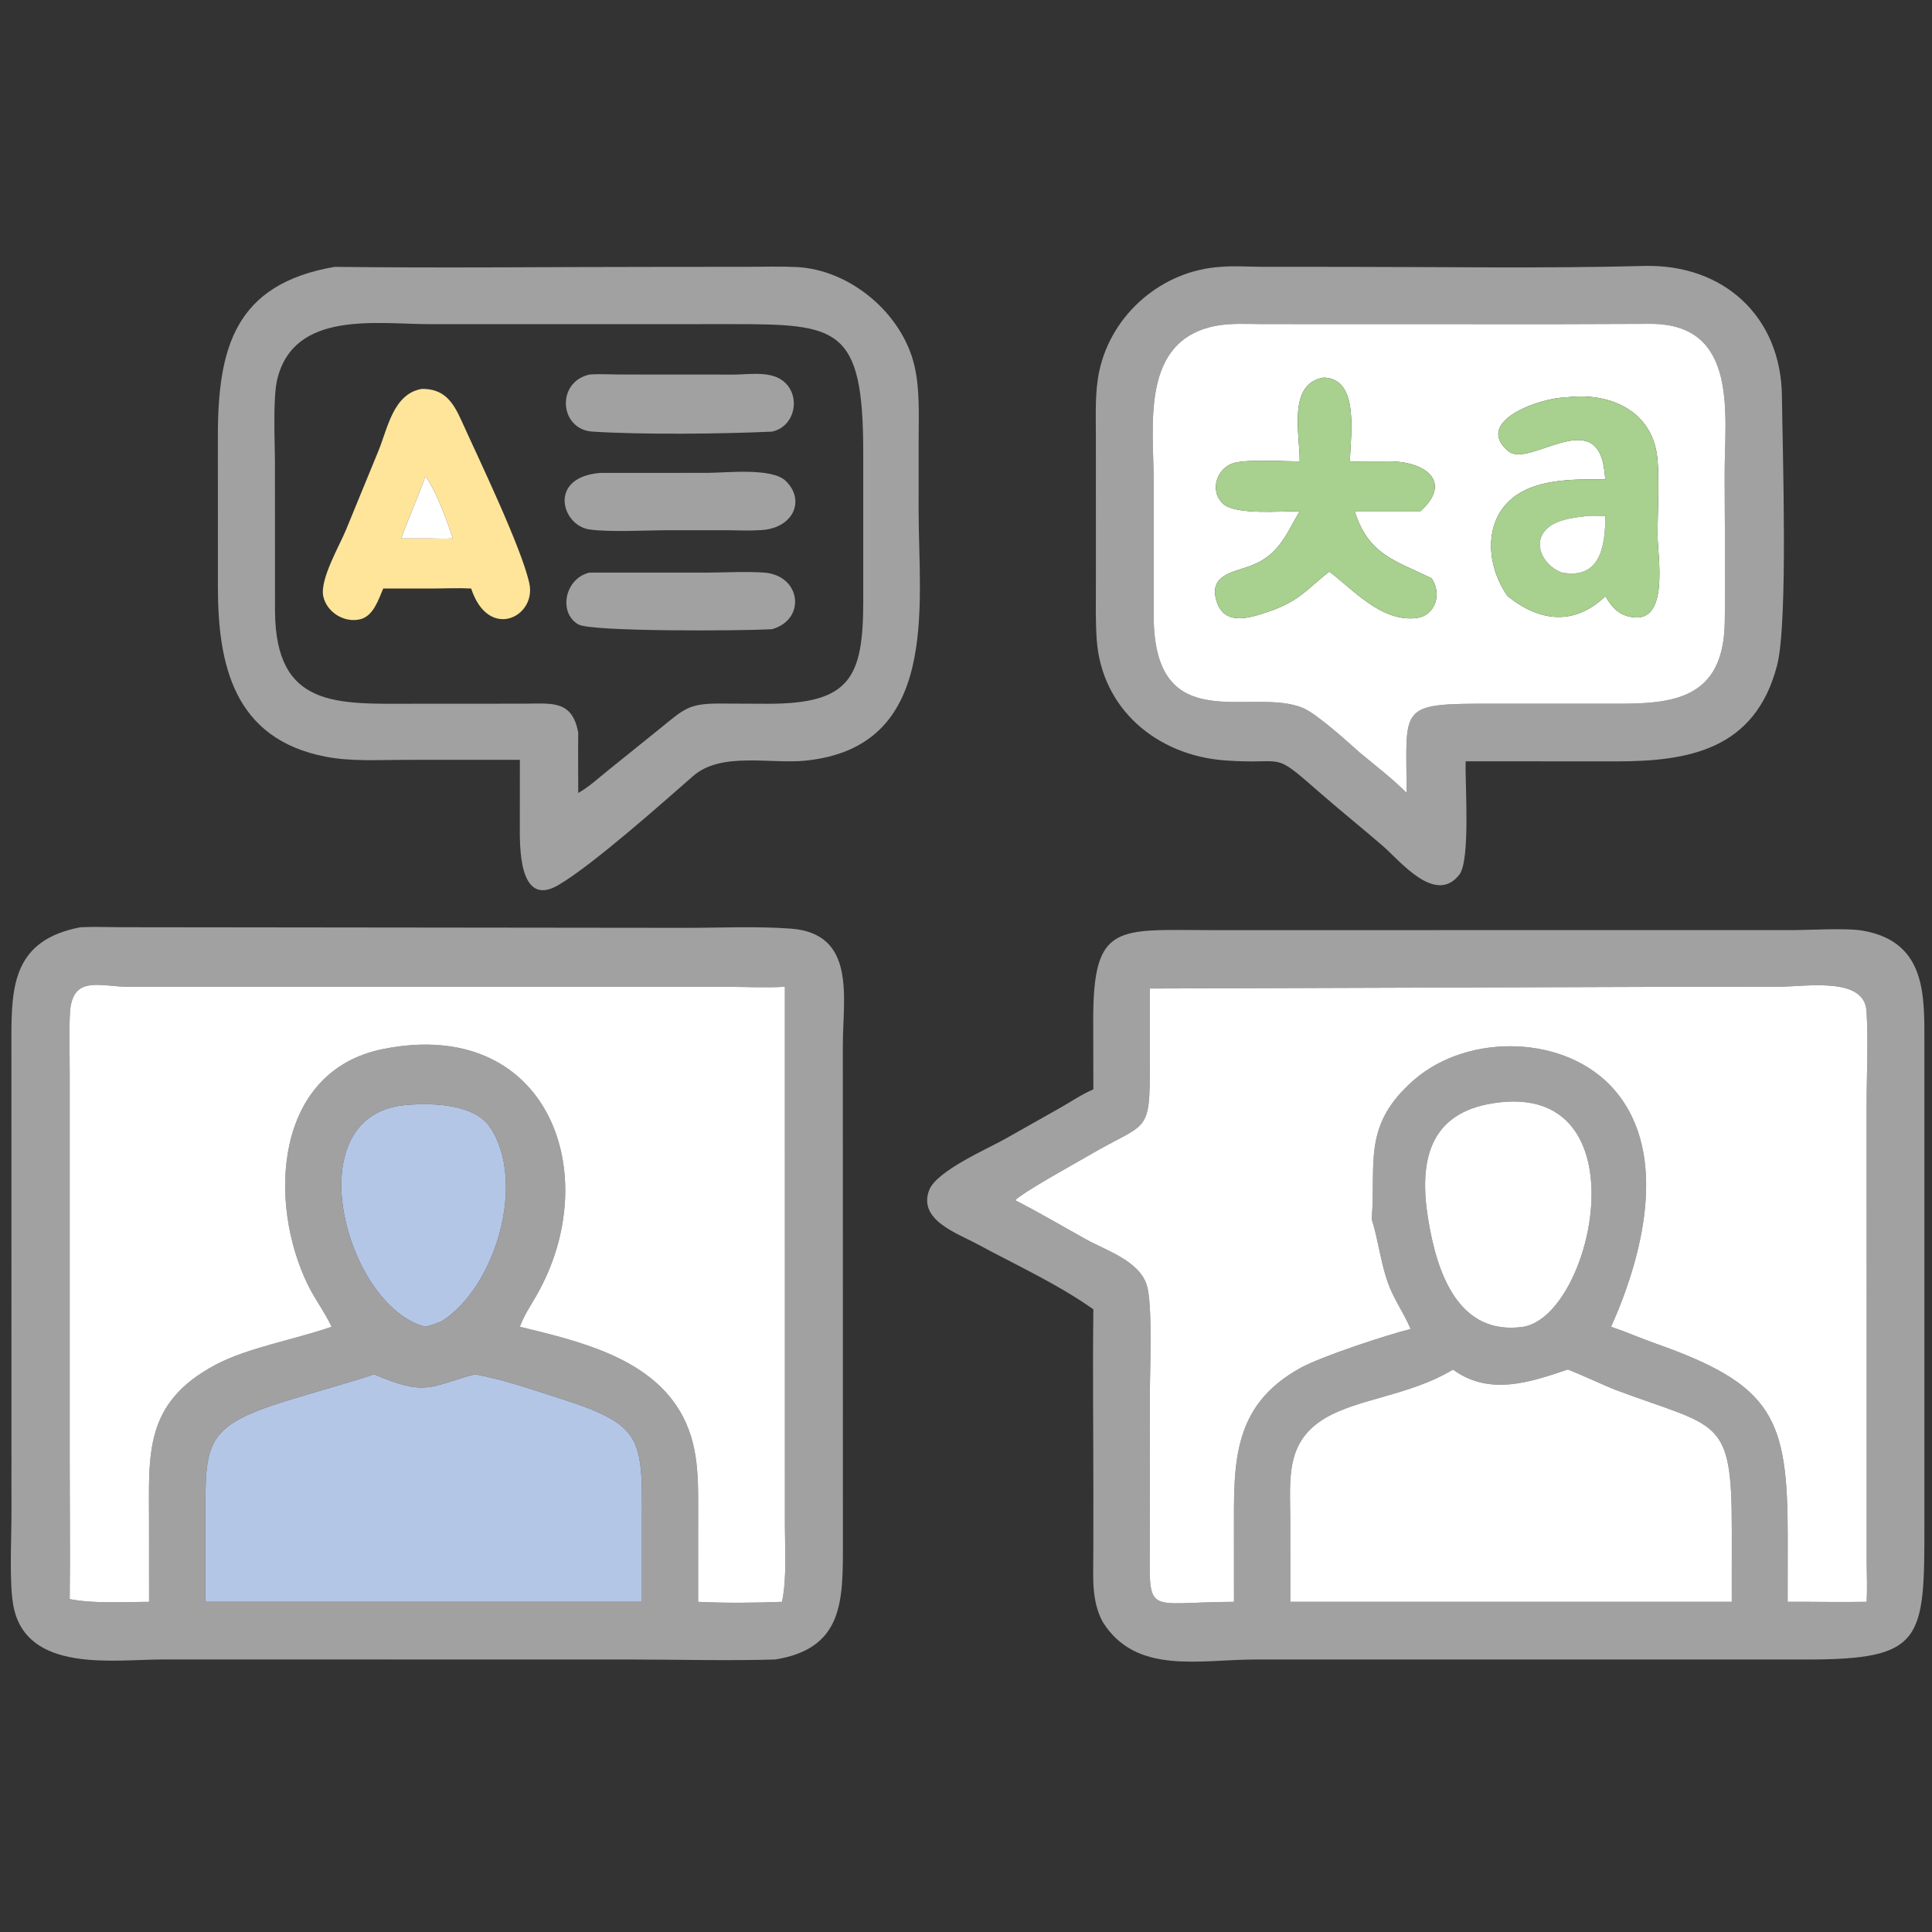<?xml version="1.0" encoding="UTF-8"?>
<svg xmlns="http://www.w3.org/2000/svg" xmlns:xlink="http://www.w3.org/1999/xlink" width="1024" height="1024">
  <rect width="100%" height="100%" fill="#333333" stroke="none"/>
  <path fill="#A2A1A1" transform="scale(2 2)" d="M388.417 201.761C388.21 207.59 389.758 227.998 386.708 231.844C380.336 239.879 371.054 228.147 366.386 224.121C360.729 219.241 354.897 214.561 349.278 209.636C336.75 198.657 341.034 202.757 324.544 201.513C306.629 200.162 291.883 187.922 290.633 169.366C290.3 164.434 290.418 159.467 290.425 154.526L290.419 115.446C290.415 109.822 290.137 103.961 291.303 98.432C294.5 83.274 307.975 71.647 323.521 70.72C327.062 70.394 330.739 70.702 334.301 70.71L355.8 70.719C382.425 70.723 409.14 71.169 435.751 70.483C456.726 69.942 471.989 83.857 472.227 104.957C472.388 119.247 473.898 164.853 470.96 176.265C465.157 198.801 447.315 201.773 428.284 201.773L405.875 201.761L388.417 201.761ZM412.371 85.906L334.501 85.884C330.43 85.877 326.08 85.58 322.074 86.374C302.114 90.336 305.723 112.888 305.743 127.807L305.733 163.379C305.904 196.025 331.771 181.871 345.372 187.658C348.99 189.197 357.077 196.529 360.411 199.498C364.548 202.956 368.989 206.311 372.779 210.148C372.706 186.886 370.312 186.468 395.38 186.487L424.002 186.497C440.086 186.495 456.679 187.573 457.076 165.056C457.309 151.908 457.051 138.7 457.049 125.545C457.047 109.994 460.852 85.884 437.509 85.823L412.371 85.906Z"></path>
  <path fill="#A2A1A1" transform="scale(2 2)" d="M137.771 201.354L107.661 201.367C100.662 201.367 93.253 201.861 86.363 200.542C61.827 195.845 57.732 175.911 57.747 155.412L57.739 115.701C57.732 92.282 62.18 75.281 88.672 70.72C117.425 71.063 146.228 70.727 174.987 70.726L198.115 70.709C202.406 70.704 206.753 70.568 211.038 70.766C225.289 71.423 239.18 83.097 242.367 97.052C243.785 103.264 243.463 110.024 243.453 116.365L243.442 135.449C243.461 160.553 249.178 198.048 213.342 201.589C204.076 202.505 191.013 199.164 183.654 205.688C175.479 212.818 157.207 229.113 148.019 234.53C137.217 240.898 137.759 223.545 137.758 218.428L137.771 201.354ZM164.282 85.906L113.919 85.905C99.875 85.909 77.864 82.166 73.465 100.579C72.259 105.627 72.862 117.238 72.862 122.86L72.88 162.083C73.102 187.67 89.239 186.514 109.272 186.498L138.422 186.481C145.923 186.516 151.63 185.226 153.239 194.188C153.171 199.509 153.24 204.827 153.239 210.148C156.149 208.504 158.794 206.04 161.398 203.953L174.945 193.041C181.386 187.835 182.438 186.413 190.873 186.449L203.388 186.502C225.391 186.565 228.758 179.509 228.77 159.271L228.767 119.693C228.737 86.518 222.013 85.896 193.779 85.898L164.282 85.906Z"></path>
  <path fill="white" transform="scale(2 2)" d="M360.411 199.498C357.077 196.529 348.99 189.197 345.372 187.658C331.771 181.871 305.904 196.025 305.733 163.379L305.743 127.807C305.723 112.888 302.114 90.336 322.074 86.374C326.08 85.58 330.43 85.877 334.501 85.884L412.371 85.906L437.509 85.823C460.852 85.884 457.047 109.994 457.049 125.545C457.051 138.7 457.309 151.908 457.076 165.056C456.679 187.573 440.086 186.495 424.002 186.497L395.38 186.487C370.312 186.468 372.706 186.886 372.779 210.148C368.989 206.311 364.548 202.956 360.411 199.498ZM350.702 100.067C341.182 101.78 344.47 114.898 344.436 122.297C340.027 122.272 331.111 121.673 327.187 122.656C322.468 123.839 320.358 130.082 324.192 133.545C327.491 136.526 339.71 135.442 344.436 135.46C340.618 142.031 338.81 147.225 331.237 150.019C326.866 151.632 320.602 152.346 322.253 158.767C324.028 165.674 330.19 164.095 335.51 162.317C344.033 159.468 345.699 156.787 351.906 151.748L352.342 151.525C358.278 155.926 366.03 164.928 375.314 163.789C380.567 163.144 382.155 157.119 379.35 153.227C369.532 148.471 362.66 146.992 358.995 135.46L376.461 135.46C384.979 127.682 377.808 122.297 368.242 122.271L357.754 122.297C357.766 116.036 360.584 100.184 350.702 100.067ZM415.427 105.265C407.773 105.396 390.395 111.814 399.752 119.582C405.209 124.112 422.96 107.431 425.143 124.494L425.446 127.053C417.089 127.001 405.906 126.707 399.575 133.131C392.985 139.819 394.426 150.944 399.565 158.002C408.044 164.812 417.224 165.861 425.446 158.002C426.932 160.517 428.509 162.552 431.495 163.341C442.704 166.299 439.281 147.571 439.27 141.763C439.26 135.989 439.891 125.236 439.038 120.069C437.103 108.348 425.961 104.006 415.427 105.265Z"></path>
  <path fill="#A2A1A1" transform="scale(2 2)" d="M204.569 114.388C191.188 115.004 170.382 115.225 157.026 114.382C148.261 113.828 147.277 101.292 156.193 99.263C158.874 99.045 161.706 99.247 164.406 99.25L194.491 99.269C198.244 99.24 203.419 98.409 206.796 100.461C212.525 103.945 211.088 113.014 204.569 114.388Z"></path>
  <path fill="#A8D08E" transform="scale(2 2)" d="M344.436 122.297C344.47 114.898 341.182 101.78 350.702 100.067C360.584 100.184 357.766 116.036 357.754 122.297L368.242 122.271C377.808 122.297 384.979 127.682 376.461 135.46L358.995 135.46C362.66 146.992 369.532 148.471 379.35 153.227C382.155 157.119 380.567 163.144 375.314 163.789C366.03 164.928 358.278 155.926 352.342 151.525L351.906 151.748C345.699 156.787 344.033 159.468 335.51 162.317C330.19 164.095 324.028 165.674 322.253 158.767C320.602 152.346 326.866 151.632 331.237 150.019C338.81 147.225 340.618 142.031 344.436 135.46C339.71 135.442 327.491 136.526 324.192 133.545C320.358 130.082 322.468 123.839 327.187 122.656C331.111 121.673 340.027 122.272 344.436 122.297Z"></path>
  <path fill="#FEE599" transform="scale(2 2)" d="M101.556 155.964C100.323 158.853 98.975 163.199 95.552 164.088C91.331 165.183 86.628 162.313 85.681 158.07C84.679 153.577 90.047 144.486 91.721 140.353L100.329 119.383C102.784 113.349 104.246 104.366 111.774 103.061C117.65 102.996 120.034 106.438 122.304 111.489C126.641 121.137 138.227 145.118 140.285 154.628C142.2 163.473 129.461 169.919 124.862 155.964C121.544 155.784 118.139 155.949 114.812 155.964L101.556 155.964ZM112.745 126.165C110.795 131.79 108.375 137.136 106.289 142.689L113.464 142.689C115.635 142.708 117.841 142.81 120.007 142.689C118.414 137.867 115.607 130.2 112.745 126.165Z"></path>
  <path fill="#A8D08E" transform="scale(2 2)" d="M425.446 127.053L425.143 124.494C422.96 107.431 405.209 124.112 399.752 119.582C390.395 111.814 407.773 105.396 415.427 105.265C425.961 104.006 437.103 108.348 439.038 120.069C439.891 125.236 439.26 135.989 439.27 141.763C439.281 147.571 442.704 166.299 431.495 163.341C428.509 162.552 426.932 160.517 425.446 158.002C417.224 165.861 408.044 164.812 399.565 158.002C394.426 150.944 392.985 139.819 399.575 133.131C405.906 126.707 417.089 127.001 425.446 127.053ZM420.64 136.734C416.934 137.215 411.718 137.647 409.244 140.889C406.11 144.998 409.773 150.363 414.009 151.748C424.205 153.559 425.396 144.614 425.446 136.734C423.862 136.727 422.216 136.626 420.64 136.734Z"></path>
  <path fill="#A2A1A1" transform="scale(2 2)" d="M200.99 140.512C198.442 140.695 195.785 140.528 193.226 140.525L177.485 140.514C171.369 140.513 162.04 141.082 156.308 140.331C148.842 139.354 145.067 126.466 159.059 125.328L187.454 125.314C192.249 125.315 204.45 123.876 208.162 127.394C213.66 132.606 210.163 140.392 200.99 140.512Z"></path>
  <path fill="white" transform="scale(2 2)" d="M106.289 142.689C108.375 137.136 110.795 131.79 112.745 126.165C115.607 130.2 118.414 137.867 120.007 142.689C117.841 142.81 115.635 142.708 113.464 142.689L106.289 142.689Z"></path>
  <path fill="white" transform="scale(2 2)" d="M414.009 151.748C409.773 150.363 406.11 144.998 409.244 140.889C411.718 137.647 416.934 137.215 420.64 136.734C422.216 136.626 423.862 136.727 425.446 136.734C425.396 144.614 424.205 153.559 414.009 151.748Z"></path>
  <path fill="#A2A1A1" transform="scale(2 2)" d="M204.569 166.751C196.667 167.195 156.729 167.455 153.283 165.487C147.893 162.41 149.638 153.316 156.193 151.748L186.848 151.749C191.979 151.75 197.307 151.4 202.409 151.736C212.263 152.385 213.8 164.159 204.569 166.751Z"></path>
  <path fill="#A2A1A1" transform="scale(2 2)" d="M205.457 439.784C192.646 440.16 179.699 439.787 166.875 439.786L43.166 439.776C30.2 439.783 7.058 443.464 3.572 425.695C2.403 419.734 3.039 407.948 3.04 401.452L3.02 274.793C3.017 260.898 3.804 249.067 21.321 245.733C24.901 245.551 28.578 245.719 32.168 245.721L181.006 245.886C190.511 245.915 199.975 245.406 209.478 246.087C227.056 247.348 223.362 264.495 223.36 277.05L223.38 409.105C223.391 424.309 223.506 436.864 205.457 439.784ZM39.502 424.499L39.494 403.25C39.475 385.228 38.156 371.817 57.036 361.724C65.663 357.112 78.434 354.935 87.87 351.605L87.731 351.306C85.94 347.564 83.403 344.212 81.578 340.473C70.89 318.573 72.708 283.787 101.503 278.007C145.063 269.264 160.581 310.99 142.225 343.222C140.645 345.996 138.857 348.576 137.771 351.605C153.147 355.349 171.532 359.622 180.068 373.797C185.45 382.734 185.015 392.256 185.017 402.331L185.007 424.499C192.29 424.865 199.974 424.787 207.248 424.499C208.547 418.209 208.007 410.453 208.007 404.023L207.999 261.502C202.816 261.806 197.492 261.517 192.291 261.509L34.291 261.527C26.592 261.526 19.042 258.144 18.53 268.606C18.277 273.778 18.469 279.045 18.468 284.226L18.468 387.299C18.469 399.454 18.62 411.626 18.47 423.779C25.201 425.057 32.665 424.516 39.502 424.499ZM99.144 364.203C91.483 366.744 83.663 368.825 75.95 371.216C54.295 377.931 54.424 382.207 54.423 401.877L54.433 424.499L170.119 424.499L170.123 401.613C170.22 380.378 169.785 377.335 147.16 370.198C140.186 367.998 133.047 365.474 125.838 364.203C114.003 367.342 113.113 370.218 99.144 364.203ZM106.289 292.976C78.195 296.887 92.032 346.396 112.745 351.605C114.286 351.216 115.677 350.738 117.132 350.099C131.359 341.027 139.556 313.218 129.878 298.742C125.506 292.201 113.194 292.179 106.289 292.976Z"></path>
  <path fill="#A2A1A1" transform="scale(2 2)" d="M289.752 288.693L289.715 270.219C289.702 244.424 296.158 246.485 320.933 246.492L474.663 246.488C479.843 246.494 489.43 245.846 493.942 246.683C510.464 249.748 509.986 263.819 509.983 276.266L509.982 403.588C510.02 434.776 509.792 439.824 478.436 439.791L332.678 439.788C317.782 439.801 301.057 443.904 292.244 429.846C289.183 424.196 289.734 417.942 289.743 411.725L289.755 395.749C289.755 379.501 289.548 363.228 289.752 346.983C280.224 340.241 269.223 335.236 258.961 329.681C253.752 326.86 243.139 323.296 246.265 315.349C248.298 310.179 262.023 304.328 266.708 301.633L281.225 293.435C284.026 291.84 286.785 289.941 289.752 288.693ZM445.883 261.502L304.728 261.97L304.727 282.611C304.726 300.775 303.956 297.214 288.89 306.008C285.2 308.162 271.524 315.677 269.027 318.07C275.425 321.343 281.574 324.976 287.852 328.461C293.209 331.436 301.821 334.106 303.883 340.499C305.493 345.495 304.737 362.664 304.734 368.884L304.72 406.66C304.716 428.937 302.674 424.573 327.021 424.499L327.011 406.074C327.004 388.14 326.281 372.599 344.698 362.486C350.187 359.472 367.252 353.846 373.824 352.197L373.69 351.878C371.939 347.781 369.313 344.197 367.811 339.951C365.843 334.386 365.266 328.629 363.512 323.059L363.547 322.641C364.67 308.221 360.98 298.152 374.725 286.19C389.181 273.61 415.331 274.132 428.008 289.042C442.468 306.047 435.131 333.371 426.957 351.605C430.926 352.945 434.76 354.642 438.712 356.035C469.918 367.038 473.775 375.771 473.762 407.14L473.744 424.499C480.721 424.46 487.708 424.621 494.682 424.499C494.871 421.059 494.718 417.596 494.696 414.152L494.675 292.895C494.677 284.667 495.156 276.148 494.644 267.952C494.067 258.718 478.567 261.491 471.443 261.491L445.883 261.502ZM395.917 292.335C378.724 294.9 375.985 307.669 378.454 322.954C380.748 337.15 386.366 354.134 403.755 351.605C422.418 348.282 435.641 286.277 395.917 292.335ZM415.427 362.953C405.451 366.305 394.734 370.014 385.05 362.953L384.772 363.123C373.783 369.7 359.903 370.691 351.313 375.739C340.537 382.071 341.903 391.945 341.935 402.651L341.942 424.499L382.375 424.499L458.935 424.499L458.945 405.345C458.95 375.299 455.607 378.602 428.124 368.335C426.022 367.549 416.142 363.014 415.427 362.953Z"></path>
  <path fill="white" transform="scale(2 2)" d="M87.87 351.605C78.434 354.935 65.663 357.112 57.036 361.724C38.156 371.817 39.475 385.228 39.494 403.25L39.502 424.499C32.665 424.516 25.201 425.057 18.47 423.779C18.62 411.626 18.469 399.454 18.468 387.299L18.468 284.226C18.469 279.045 18.277 273.778 18.53 268.606C19.042 258.144 26.592 261.526 34.291 261.527L192.291 261.509C197.492 261.517 202.816 261.806 207.999 261.502L208.007 404.023C208.007 410.453 208.547 418.209 207.248 424.499C199.974 424.787 192.29 424.865 185.007 424.499L185.017 402.331C185.015 392.256 185.45 382.734 180.068 373.797C171.532 359.622 153.147 355.349 137.771 351.605C138.857 348.576 140.645 345.996 142.225 343.222C160.581 310.99 145.063 269.264 101.503 278.007C72.708 283.787 70.89 318.573 81.578 340.473C83.403 344.212 85.94 347.564 87.731 351.306L87.87 351.605Z"></path>
  <path fill="white" transform="scale(2 2)" d="M304.728 261.97L445.883 261.502L471.443 261.491C478.567 261.491 494.067 258.718 494.644 267.952C495.156 276.148 494.677 284.667 494.675 292.895L494.696 414.152C494.718 417.596 494.871 421.059 494.682 424.499C487.708 424.621 480.721 424.46 473.744 424.499L473.762 407.14C473.775 375.771 469.918 367.038 438.712 356.035C434.76 354.642 430.926 352.945 426.957 351.605C435.131 333.371 442.468 306.047 428.008 289.042C415.331 274.132 389.181 273.61 374.725 286.19C360.98 298.152 364.67 308.221 363.547 322.641L363.512 323.059C365.266 328.629 365.843 334.386 367.811 339.951C369.313 344.197 371.939 347.781 373.69 351.878L373.824 352.197C367.252 353.846 350.187 359.472 344.698 362.486C326.281 372.599 327.004 388.14 327.011 406.074L327.021 424.499C302.674 424.573 304.716 428.937 304.72 406.66L304.734 368.884C304.737 362.664 305.493 345.495 303.883 340.499C301.821 334.106 293.209 331.436 287.852 328.461C281.574 324.976 275.425 321.343 269.027 318.07C271.524 315.677 285.2 308.162 288.89 306.008C303.956 297.214 304.726 300.775 304.727 282.611L304.728 261.97Z"></path>
  <path fill="white" transform="scale(2 2)" d="M403.755 351.605C386.366 354.134 380.748 337.15 378.454 322.954C375.985 307.669 378.724 294.9 395.917 292.335C435.641 286.277 422.418 348.282 403.755 351.605Z"></path>
  <path fill="#B4C6E6" transform="scale(2 2)" d="M112.745 351.605C92.032 346.396 78.195 296.887 106.289 292.976C113.194 292.179 125.506 292.201 129.878 298.742C139.556 313.218 131.359 341.027 117.132 350.099C115.677 350.738 114.286 351.216 112.745 351.605Z"></path>
  <path fill="white" transform="scale(2 2)" d="M385.05 362.953C394.734 370.014 405.451 366.305 415.427 362.953C416.142 363.014 426.022 367.549 428.124 368.335C455.607 378.602 458.95 375.299 458.945 405.345L458.935 424.499L382.375 424.499L341.942 424.499L341.935 402.651C341.903 391.945 340.537 382.071 351.313 375.739C359.903 370.691 373.783 369.7 384.772 363.123L385.05 362.953Z"></path>
  <path fill="#B4C6E6" transform="scale(2 2)" d="M54.433 424.499L54.423 401.877C54.424 382.207 54.295 377.931 75.95 371.216C83.663 368.825 91.483 366.744 99.144 364.203C113.113 370.218 114.003 367.342 125.838 364.203C133.047 365.474 140.186 367.998 147.16 370.198C169.785 377.335 170.22 380.378 170.123 401.613L170.119 424.499L54.433 424.499Z"></path>
</svg>
